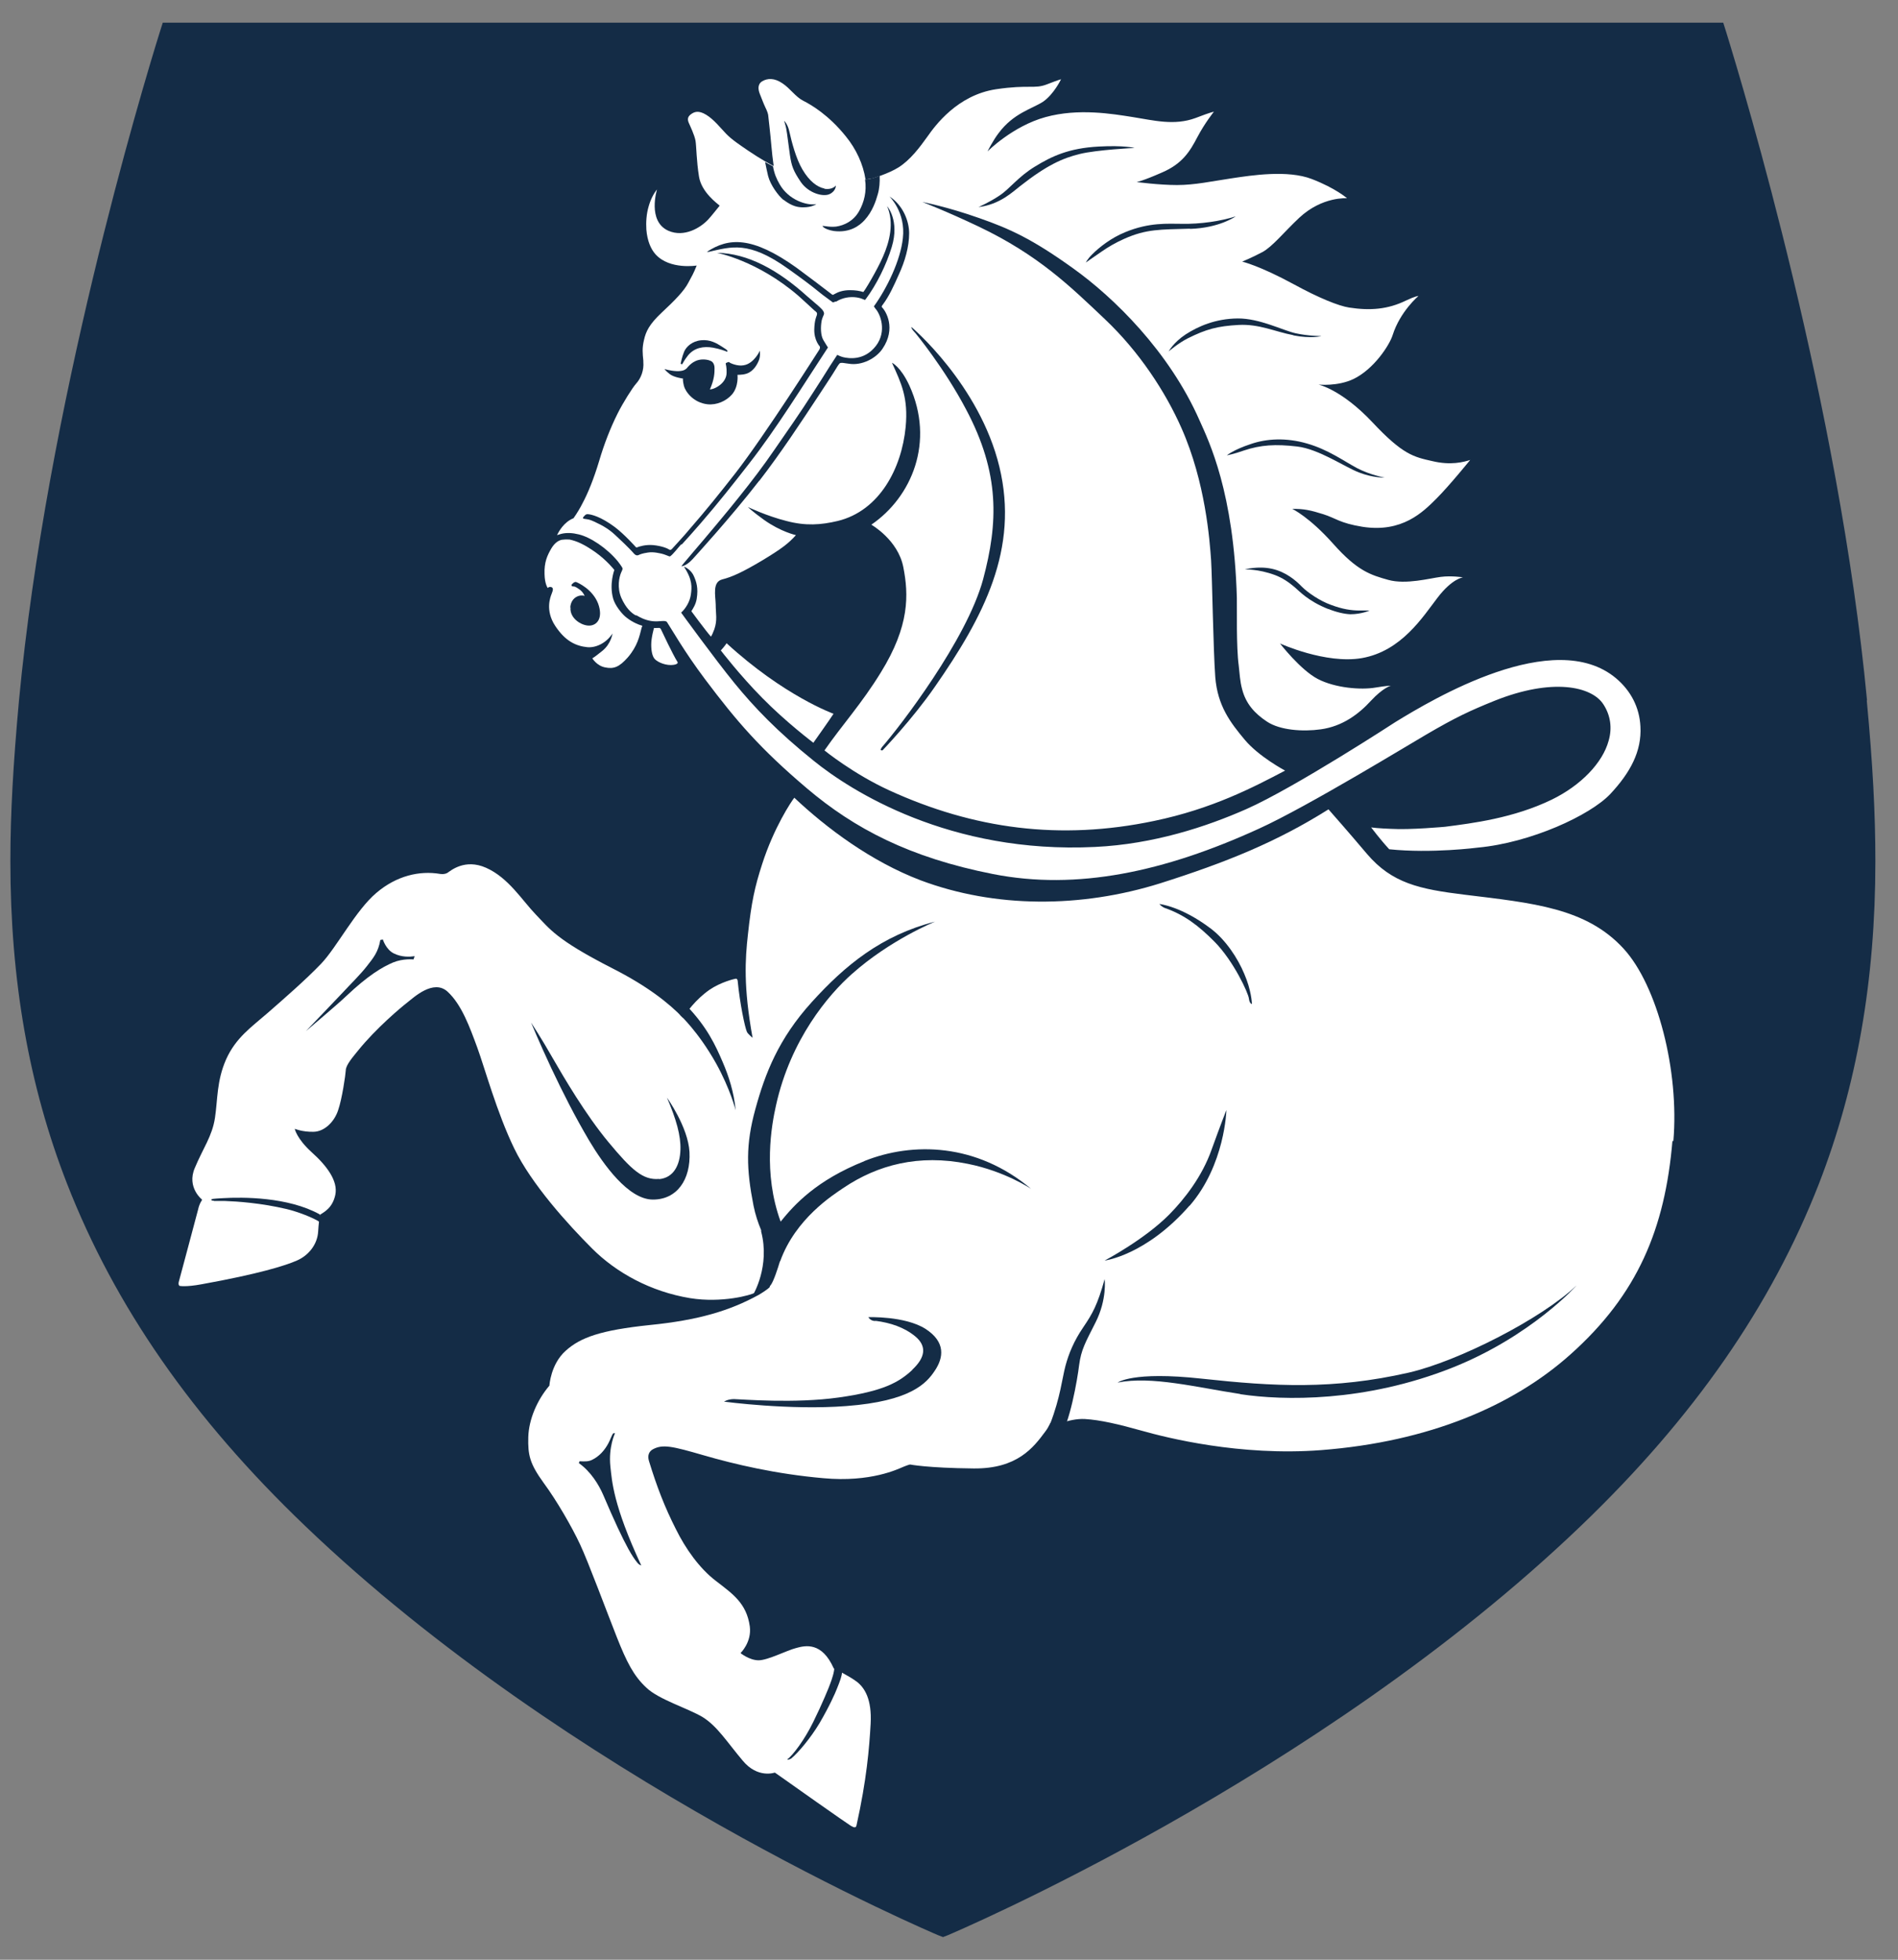 <svg width="62" height="64" viewBox="0 0 62 64" fill="none" xmlns="http://www.w3.org/2000/svg">
<rect x="0" y="0" width="62" height="64" fill="#808080" stroke="none"/>
<g clip-path="url(#clip0_188_2039)">
<path fill-rule="evenodd" clip-rule="evenodd" d="M60.98 22.878C61.177 24.962 61.261 26.575 61.261 28.128C61.261 32.023 60.655 35.462 59.42 38.652C57.859 42.652 55.321 46.304 51.646 49.827C43.009 58.108 31.084 63.146 30.963 63.199L30.804 63.26L30.645 63.199C30.523 63.146 18.598 58.108 9.961 49.827C6.287 46.312 3.749 42.652 2.188 38.652C0.945 35.462 0.339 32.023 0.339 28.128C0.339 26.575 0.43 24.962 0.62 22.878C1.529 13.271 4.612 2.99 5.226 1.028L5.317 0.74H56.291L56.382 1.028C56.988 2.99 60.079 13.256 60.988 22.87" fill="#142C46"/>
<path fill-rule="evenodd" clip-rule="evenodd" d="M20.985 20.439C20.985 20.439 20.977 20.454 20.962 20.491C20.886 20.787 20.826 21.098 20.508 21.469C20.227 21.787 20.046 21.855 19.765 21.795C19.492 21.742 19.348 21.499 19.348 21.499C19.348 21.499 19.394 21.484 19.674 21.257C19.962 21.029 20.008 20.689 20.008 20.689C19.788 21.022 19.447 21.158 19.189 21.136C18.818 21.098 18.47 20.946 18.136 20.439C17.803 19.931 17.977 19.499 18.023 19.385C18.068 19.272 18.083 19.196 18.007 19.173C17.932 19.151 17.894 19.203 17.894 19.203C17.894 19.203 17.795 19.082 17.788 18.749C17.773 18.363 17.879 18.135 18.007 17.916C18.106 17.749 18.22 17.658 18.348 17.628C18.416 17.62 18.5 17.613 18.576 17.62C18.583 17.62 18.598 17.62 18.606 17.62C18.848 17.673 19.076 17.772 19.454 18.037C19.826 18.302 20.068 18.613 20.068 18.613C20.068 18.613 19.894 19.075 20.03 19.552C20.091 19.764 20.288 20.014 20.417 20.128C20.599 20.287 20.811 20.385 20.985 20.439Z" fill="white"/>
<path fill-rule="evenodd" clip-rule="evenodd" d="M20.765 20.098C20.621 20.014 20.447 19.863 20.295 19.522C20.151 19.181 20.227 18.848 20.288 18.703C20.341 18.59 20.349 18.575 20.318 18.522C20.288 18.469 20.227 18.393 20.182 18.332C19.826 17.9 19.288 17.544 18.909 17.453C18.697 17.4 18.515 17.393 18.348 17.431C18.348 17.431 18.265 17.453 18.197 17.476C18.25 17.363 18.416 17.052 18.735 16.923C18.833 16.787 18.97 16.559 19.023 16.446C19.212 16.097 19.401 15.62 19.568 15.067C19.735 14.499 19.939 13.976 20.174 13.506C20.356 13.143 20.659 12.665 20.773 12.536C20.947 12.347 21.038 12.082 21.015 11.817V11.779C20.992 11.544 20.97 11.377 21.038 11.097C21.099 10.824 21.212 10.589 21.606 10.218C22.046 9.809 22.349 9.498 22.485 9.233C22.599 9.021 22.652 8.938 22.758 8.672C22.758 8.672 21.879 8.816 21.417 8.309C21.258 8.135 21.144 7.862 21.114 7.498C21.099 7.263 21.114 6.99 21.189 6.74C21.25 6.521 21.349 6.324 21.462 6.187C21.462 6.187 21.136 7.225 21.833 7.536C22.349 7.763 22.887 7.437 23.137 7.165C23.243 7.051 23.364 6.892 23.508 6.718C23.508 6.718 23.5 6.71 23.493 6.703C23.447 6.657 22.917 6.286 22.834 5.771C22.75 5.256 22.75 4.786 22.72 4.596C22.682 4.399 22.546 4.119 22.5 4.013C22.455 3.907 22.455 3.816 22.568 3.733C22.682 3.649 22.818 3.596 23.068 3.748C23.318 3.899 23.53 4.172 23.72 4.369C23.909 4.566 24.19 4.748 24.432 4.915C24.856 5.202 25.167 5.369 25.273 5.422C25.243 5.202 25.212 4.952 25.197 4.755C25.167 4.392 25.106 3.877 25.099 3.808C25.099 3.733 25.061 3.627 25 3.505C24.932 3.361 24.879 3.21 24.826 3.081C24.773 2.952 24.728 2.763 24.894 2.657C25.069 2.551 25.296 2.543 25.553 2.717C25.811 2.884 25.985 3.164 26.243 3.293C26.5 3.422 27.069 3.755 27.629 4.452C27.97 4.869 28.198 5.369 28.273 5.862C28.334 5.854 28.41 5.839 28.508 5.824C28.508 5.824 29.023 5.672 29.349 5.468C29.736 5.225 30.046 4.809 30.296 4.46C30.546 4.104 31.273 3.104 32.539 2.914C33.615 2.755 33.789 2.914 34.198 2.755C34.607 2.596 34.66 2.589 34.66 2.589C34.66 2.589 34.425 3.081 34.069 3.324C33.706 3.558 33.107 3.695 32.622 4.346C32.44 4.581 32.258 4.945 32.258 4.945C32.258 4.945 33.077 4.119 34.153 3.824C35.228 3.528 36.334 3.718 37.009 3.824C37.683 3.93 38.357 4.111 39.054 3.854C39.585 3.649 39.653 3.649 39.653 3.649C39.653 3.649 39.358 4.013 39.115 4.475C38.873 4.937 38.63 5.346 37.956 5.634C37.319 5.915 37.13 5.945 37.13 5.945C37.13 5.945 37.857 6.043 38.448 6.043C39.032 6.043 39.57 5.922 40.229 5.824C40.888 5.725 42.062 5.543 42.85 5.846C43.638 6.15 44.002 6.475 44.002 6.475C44.002 6.475 43.199 6.407 42.441 7.112C41.949 7.574 41.562 8.059 41.236 8.233C40.911 8.407 40.577 8.544 40.577 8.544C40.577 8.544 41.138 8.672 42.267 9.286C43.085 9.733 43.729 9.991 44.07 10.044C44.759 10.15 45.335 10.104 45.926 9.816C46.244 9.665 46.335 9.665 46.335 9.665C46.335 9.665 45.737 10.173 45.494 10.938C45.388 11.279 44.873 12.059 44.214 12.377C43.691 12.627 43.07 12.559 43.07 12.559C43.07 12.559 43.82 12.718 44.828 13.787C45.828 14.855 46.184 14.923 46.79 15.059C47.388 15.203 47.813 15.09 48.025 15.021C48.025 15.021 47.351 15.855 46.919 16.287C46.487 16.718 45.805 17.408 44.502 17.203C43.759 17.082 43.638 16.923 43.229 16.794C42.82 16.666 42.593 16.612 42.214 16.62C42.214 16.62 42.767 16.878 43.555 17.764C44.343 18.651 44.782 18.779 45.35 18.938C45.926 19.098 46.707 18.885 47.063 18.84C47.419 18.794 47.79 18.855 47.79 18.855C47.79 18.855 47.434 18.893 46.957 19.522C46.479 20.143 45.782 21.264 44.487 21.492C43.305 21.696 41.812 21.014 41.812 21.014C41.812 21.014 42.479 21.878 43.047 22.174C43.615 22.469 44.456 22.537 44.934 22.454C45.297 22.393 45.434 22.393 45.434 22.393C45.434 22.393 45.184 22.454 44.782 22.886C44.388 23.317 43.858 23.719 43.146 23.818C42.555 23.901 41.812 23.848 41.388 23.567C40.986 23.302 40.699 22.984 40.577 22.514C40.502 22.242 40.494 21.984 40.464 21.734C40.38 21.113 40.411 19.901 40.403 19.522C40.305 16.067 39.494 14.423 39.183 13.726C38.191 11.476 36.38 9.71 35.054 8.763C33.728 7.809 32.978 7.468 32.001 7.127C30.933 6.748 30.13 6.597 30.13 6.597C30.13 6.597 30.902 6.892 31.971 7.4C33.925 8.332 34.963 9.354 36.092 10.423C37.221 11.491 38.077 12.809 38.592 13.976C39.38 15.749 39.517 17.658 39.562 18.302C39.6 18.946 39.63 21.166 39.698 22.113C39.774 23.06 40.199 23.605 40.661 24.159C41.123 24.712 41.979 25.166 41.979 25.166C40.956 25.704 39.6 26.416 37.698 26.81C34.63 27.454 31.811 27.075 29.046 25.81C27.872 25.272 26.932 24.507 26.932 24.507C27.516 23.666 28.145 22.984 28.773 21.961C29.72 20.431 29.683 19.416 29.508 18.522C29.334 17.628 28.463 17.135 28.463 17.135C29.781 16.234 30.546 14.431 29.705 12.589C29.417 11.968 29.137 11.847 29.137 11.847C29.44 12.514 29.675 12.991 29.584 13.946C29.455 15.287 28.735 16.681 27.364 17.014C26.819 17.143 26.319 17.181 25.69 17.014C25.053 16.855 24.432 16.559 24.432 16.559C24.432 16.559 24.546 16.681 24.955 16.976C25.508 17.37 26 17.476 26 17.476C25.75 17.756 25.515 17.931 24.887 18.31C24.25 18.688 23.917 18.84 23.591 18.923C23.265 19.007 23.371 19.446 23.379 19.741C23.379 20.044 23.44 20.241 23.334 20.552C23.235 20.81 23.22 20.787 23.22 20.787C23.046 20.59 22.584 19.961 22.584 19.961C22.644 19.863 22.727 19.741 22.758 19.56C22.818 19.196 22.743 18.991 22.667 18.817C22.591 18.635 22.417 18.529 22.341 18.506C22.629 18.938 22.599 19.188 22.568 19.416C22.538 19.643 22.402 19.87 22.25 20.007C22.25 20.007 23.349 21.522 23.993 22.31C24.637 23.098 25.387 23.886 26.584 24.848C27.781 25.818 31.016 27.894 35.774 27.659C37.683 27.568 39.41 27 40.729 26.416C42.312 25.712 45.578 23.583 45.578 23.583C46.79 22.84 50.767 20.454 52.79 22.151C53.275 22.56 53.556 23.105 53.586 23.727C53.631 24.53 53.26 25.227 52.601 25.931C51.942 26.628 50.002 27.522 48.275 27.681C48.275 27.681 46.767 27.878 45.381 27.735C45.093 27.424 44.79 27.022 44.79 27.022C45.01 27.053 45.434 27.068 45.434 27.068C46.07 27.106 47.207 27 47.207 27C48.093 26.886 49.442 26.719 50.692 26.113C51.639 25.651 52.351 24.916 52.548 24.189C52.669 23.772 52.608 23.355 52.374 22.999C51.995 22.416 50.715 22.128 48.82 22.886C48.017 23.211 47.555 23.424 46.585 23.992C46.161 24.234 42.729 26.333 41.13 27.06C38.032 28.477 35.175 29.083 32.44 28.545C29.705 28.007 27.902 27.053 26.364 25.75C24.826 24.446 24.061 23.552 23.03 22.181C22.341 21.264 21.917 20.507 21.788 20.317C21.735 20.241 21.546 20.31 21.326 20.287C21.121 20.264 20.962 20.196 20.78 20.09" fill="white"/>
<path fill-rule="evenodd" clip-rule="evenodd" d="M23.735 21.007C25.607 22.727 27.228 23.31 27.228 23.31C27.145 23.446 26.569 24.257 26.569 24.257C26.569 24.257 25.675 23.583 24.902 22.795C24.167 22.052 23.546 21.242 23.546 21.242C23.667 21.113 23.735 21.007 23.735 21.007Z" fill="white"/>
<path fill-rule="evenodd" clip-rule="evenodd" d="M54.632 37.258C54.389 40.129 53.495 42.273 51.305 44.228C49.426 45.91 46.684 47.084 43.161 47.357C40.502 47.562 38.092 46.948 37.312 46.728C36.532 46.509 35.941 46.372 35.441 46.342C35.175 46.327 34.888 46.395 34.683 46.471C34.66 46.471 34.638 46.471 34.615 46.471H34.312C34.259 46.577 34.206 46.675 34.145 46.751C33.759 47.274 33.228 47.971 31.804 47.956C30.289 47.941 29.728 47.827 29.728 47.827C29.728 47.827 29.675 47.834 29.508 47.903C29.342 47.971 28.448 48.418 26.895 48.274C25.341 48.138 23.993 47.819 22.977 47.524C21.955 47.228 21.652 47.16 21.333 47.327C21.205 47.395 21.144 47.524 21.197 47.706C21.462 48.569 21.712 49.213 22.076 49.933C22.394 50.577 22.849 51.221 23.387 51.63C23.924 52.047 24.387 52.35 24.493 53.115C24.561 53.63 24.19 53.986 24.19 53.986C24.19 53.986 24.478 54.221 24.781 54.221C25.084 54.221 25.705 53.896 26.008 53.82C26.311 53.736 26.849 53.615 27.235 54.486C27.235 54.486 27.72 54.721 27.985 54.918C28.243 55.115 28.485 55.494 28.44 56.297C28.395 57.093 28.311 58.116 27.978 59.616C27.955 59.729 27.849 59.654 27.788 59.623C27.728 59.593 25.66 58.138 25.538 58.047C25.41 57.956 25.311 57.888 25.311 57.888C25.311 57.888 24.75 58.093 24.258 57.494C23.758 56.903 23.432 56.373 22.955 56.078C22.477 55.79 21.515 55.502 21.114 55.115C20.697 54.729 20.47 54.274 20.151 53.471C19.833 52.668 19.212 50.994 18.947 50.433C18.689 49.88 18.189 49.009 17.757 48.425C17.303 47.797 17.242 47.516 17.257 46.933C17.273 46.357 17.545 45.721 17.947 45.251C17.947 45.251 17.985 44.554 18.477 44.114C18.962 43.675 19.629 43.44 21.22 43.273C22.818 43.114 23.841 42.804 24.781 42.289C24.872 42.236 25.076 42.107 25.137 42.039C25.19 41.97 25.091 41.963 24.667 42.213C24.538 42.296 23.576 42.561 22.546 42.395C21.25 42.182 20.129 41.561 19.341 40.773C18.553 39.985 17.363 38.675 16.795 37.5C16.227 36.326 15.833 34.871 15.591 34.212C15.348 33.553 15.083 32.811 14.621 32.386C14.159 31.962 13.507 32.583 13.31 32.735C13.113 32.886 12.28 33.583 11.689 34.318C11.537 34.508 11.295 34.78 11.295 34.955C11.287 35.106 11.174 35.887 11.045 36.258C10.924 36.629 10.605 36.955 10.242 36.962C9.878 36.97 9.628 36.864 9.628 36.864C9.628 36.864 9.689 37.182 10.181 37.629C10.681 38.076 11.045 38.569 10.954 39.016C10.863 39.455 10.583 39.584 10.446 39.675C10.446 39.675 10.401 40.031 10.393 40.213C10.37 40.652 10.067 41.008 9.696 41.167C9.317 41.334 8.438 41.607 6.59 41.94C6.06 42.039 5.863 41.993 5.863 41.993C5.863 41.993 5.817 41.963 5.84 41.864C5.863 41.773 6.416 39.72 6.469 39.508C6.514 39.296 6.605 39.182 6.605 39.182C6.605 39.182 6.09 38.781 6.363 38.144C6.635 37.493 6.931 37.106 7.022 36.508C7.113 35.909 7.075 35.303 7.385 34.599C7.704 33.886 8.211 33.545 8.749 33.076C9.287 32.606 9.984 32 10.492 31.47C10.999 30.939 11.621 29.727 12.295 29.159C12.962 28.591 13.712 28.431 14.363 28.538C14.363 28.538 14.507 28.568 14.613 28.507C14.719 28.439 15.181 28.03 15.879 28.34C16.613 28.666 17.053 29.401 17.507 29.871C17.962 30.341 18.174 30.689 20 31.621C21.152 32.205 21.856 32.765 22.311 33.242C22.424 33.061 22.72 32.644 23.174 32.326C23.538 32.076 23.978 31.97 24.031 31.962C24.099 31.954 24.099 32.053 24.099 32.053C24.167 32.758 24.334 33.568 24.402 33.705C24.432 33.765 24.584 33.894 24.584 33.894C24.281 32.22 24.341 31.326 24.432 30.515C24.546 29.454 24.659 28.954 24.894 28.227C25.281 27.022 25.849 26.174 25.947 26.052C26.985 27.03 28.44 28.128 30.076 28.75C32.501 29.659 35.304 29.659 37.895 28.848C40.047 28.166 41.699 27.5 43.396 26.431L43.509 26.56C43.509 26.56 44.025 27.143 44.653 27.886C45.472 28.848 46.373 29.038 47.843 29.219C50.086 29.492 51.813 29.651 53.033 30.977C54.147 32.189 54.859 34.985 54.662 37.266" fill="white"/>
<path fill-rule="evenodd" clip-rule="evenodd" d="M21.591 20.552C21.621 20.613 21.97 21.363 22.137 21.628C22.137 21.628 22.167 21.711 21.917 21.719C21.667 21.719 21.424 21.59 21.364 21.491C21.318 21.423 21.273 21.287 21.273 21.052C21.273 20.817 21.364 20.507 21.364 20.507C21.364 20.507 21.424 20.514 21.515 20.507C21.515 20.507 21.561 20.491 21.591 20.552Z" fill="white"/>
<path fill-rule="evenodd" clip-rule="evenodd" d="M27.288 9.847C27.288 9.847 27.22 9.885 27.198 9.87C27.091 9.786 26.902 9.657 26.803 9.574C26.463 9.294 26.099 9.029 25.735 8.771C24.447 7.854 23.894 8.059 23.152 8.225H23.091C23.803 7.756 24.569 7.71 26.016 8.741C26.205 8.877 27.069 9.529 27.182 9.62C27.213 9.642 27.228 9.62 27.258 9.604C27.379 9.536 27.531 9.476 27.766 9.476C27.948 9.476 28.076 9.498 28.198 9.536C28.22 9.544 28.652 8.824 28.842 8.385C29.061 7.892 29.213 7.271 28.978 6.733C28.978 6.733 29.395 7.195 29.13 8.066C28.955 8.642 28.637 9.294 28.273 9.779C28.266 9.786 28.258 9.794 28.243 9.794C28.243 9.794 28.069 9.695 27.811 9.703C27.561 9.71 27.395 9.801 27.304 9.854" fill="#142C46"/>
<path fill-rule="evenodd" clip-rule="evenodd" d="M37.062 4.831C37.062 4.831 36.713 4.74 35.888 4.786C34.91 4.839 34.357 5.104 33.812 5.437C33.251 5.778 32.986 6.165 32.653 6.384C32.327 6.604 31.963 6.763 31.963 6.763C32.66 6.68 33.084 6.263 33.319 6.081C34.206 5.384 34.721 5.164 35.274 5.028C35.827 4.892 37.062 4.831 37.062 4.831Z" fill="#142C46"/>
<path fill-rule="evenodd" clip-rule="evenodd" d="M38.873 7.475C39.842 7.445 40.365 7.066 40.365 7.066C39.895 7.218 39.214 7.324 38.592 7.309C38.153 7.309 37.547 7.256 36.759 7.581C36.289 7.771 35.903 8.081 35.675 8.309C35.516 8.468 35.471 8.574 35.471 8.574C35.471 8.574 35.66 8.437 35.994 8.21C36.213 8.059 36.433 7.93 36.721 7.801C37.448 7.475 37.903 7.498 38.873 7.468" fill="#142C46"/>
<path fill-rule="evenodd" clip-rule="evenodd" d="M42.252 10.953C42.828 11.066 43.168 10.976 43.168 10.976C43.168 10.976 42.744 10.976 42.327 10.885C41.911 10.794 41.145 10.392 40.426 10.4C39.706 10.407 39.138 10.657 38.729 10.922C38.327 11.188 38.176 11.476 38.176 11.476C38.176 11.476 38.494 11.203 38.797 11.051C39.403 10.748 39.774 10.65 40.456 10.612C41.138 10.574 41.668 10.839 42.244 10.945" fill="#142C46"/>
<path fill-rule="evenodd" clip-rule="evenodd" d="M42.373 14.582C43.085 14.665 43.934 15.256 44.396 15.431C44.865 15.612 45.229 15.597 45.229 15.597C45.229 15.597 44.76 15.514 44.328 15.287C43.888 15.052 43.381 14.68 42.691 14.483C42.009 14.286 41.373 14.324 40.865 14.499C40.289 14.688 40.077 14.87 40.077 14.87C40.077 14.87 40.297 14.832 40.638 14.711C41.183 14.529 41.668 14.499 42.373 14.582Z" fill="#142C46"/>
<path fill-rule="evenodd" clip-rule="evenodd" d="M43.388 19.885C43.646 19.991 43.911 20.052 44.108 20.06C44.479 20.06 44.737 19.938 44.737 19.938C44.737 19.938 44.585 19.938 44.411 19.938C44.138 19.938 43.85 19.893 43.487 19.757C43.115 19.628 42.714 19.348 42.524 19.158C42.335 18.961 42.002 18.673 41.547 18.575C41.093 18.476 40.661 18.597 40.661 18.597C40.661 18.597 41.093 18.575 41.646 18.779C41.888 18.87 42.093 19.007 42.297 19.181C42.426 19.287 42.721 19.628 43.396 19.893" fill="#142C46"/>
<path fill-rule="evenodd" clip-rule="evenodd" d="M18.636 19.84C18.606 20.189 18.985 20.431 19.242 20.431C19.5 20.431 19.712 20.189 19.538 19.711C19.356 19.241 18.879 19.029 18.818 19.007C18.758 18.991 18.682 19.082 18.682 19.082C18.682 19.082 18.636 19.135 18.712 19.151C18.765 19.151 18.788 19.151 18.917 19.241C19.045 19.325 19.098 19.461 19.098 19.461C18.962 19.408 18.659 19.484 18.629 19.832" fill="#142C46"/>
<path fill-rule="evenodd" clip-rule="evenodd" d="M22.311 12.362C22.311 12.362 22.296 12.423 22.341 12.604C22.387 12.779 22.637 13.15 23.114 13.203C23.417 13.233 23.72 13.097 23.909 12.885C24.137 12.62 24.091 12.241 24.091 12.241C24.152 12.241 24.356 12.241 24.485 12.158C24.622 12.074 24.72 11.938 24.788 11.771C24.849 11.627 24.819 11.453 24.819 11.453C24.819 11.453 24.781 11.551 24.69 11.665C24.614 11.756 24.485 11.9 24.288 11.93C24.091 11.968 23.834 11.854 23.826 11.832C23.811 11.809 23.788 11.832 23.75 11.839C23.712 11.854 23.705 11.87 23.705 11.87C23.705 11.87 23.743 12.014 23.735 12.173C23.735 12.332 23.644 12.491 23.477 12.604C23.311 12.718 23.19 12.718 23.19 12.718C23.341 12.37 23.341 12.173 23.341 12.021C23.341 11.854 23.243 11.801 23.243 11.801C23.243 11.801 23.129 11.726 22.917 11.741C22.621 11.764 22.47 11.991 22.424 12.036C22.371 12.082 22.296 12.127 22.099 12.12C21.894 12.112 21.705 12.051 21.705 12.051C21.705 12.051 21.742 12.112 21.879 12.218C22.015 12.324 22.303 12.362 22.303 12.362" fill="#142C46"/>
<path fill-rule="evenodd" clip-rule="evenodd" d="M22.902 11.112C22.606 11.142 22.417 11.324 22.349 11.483C22.28 11.642 22.235 11.87 22.235 11.87C22.235 11.9 22.288 11.892 22.288 11.892C22.288 11.892 22.349 11.764 22.477 11.604C22.682 11.354 22.985 11.301 23.288 11.354C23.508 11.392 23.705 11.468 23.705 11.468C23.705 11.468 23.758 11.506 23.765 11.468C23.765 11.453 23.735 11.423 23.735 11.423C23.735 11.423 23.674 11.377 23.576 11.316C23.409 11.21 23.197 11.082 22.902 11.112Z" fill="#142C46"/>
<path fill-rule="evenodd" clip-rule="evenodd" d="M24.803 15.703C25.5 14.802 26.144 13.824 26.773 12.87C26.955 12.589 27.152 12.301 27.326 12.014C27.326 12.014 27.372 11.93 27.425 11.87C27.463 11.824 27.629 11.87 27.72 11.877C28.16 11.953 28.622 11.695 28.826 11.392C29.281 10.726 28.94 10.157 28.804 10.028C28.804 10.028 28.804 10.006 28.804 9.998C28.804 9.991 28.834 9.953 28.834 9.953C29.046 9.672 29.198 9.331 29.357 8.975C29.561 8.536 29.698 8.059 29.698 7.619C29.698 7.233 29.508 6.71 29.054 6.415C29.054 6.415 29.592 6.93 29.493 7.778C29.417 8.498 28.978 9.407 28.546 10.006L28.599 10.082C28.758 10.256 28.978 10.816 28.614 11.294C28.228 11.794 27.713 11.703 27.546 11.665C27.478 11.65 27.379 11.604 27.349 11.589L27.107 11.96C26.925 12.248 26.743 12.544 26.553 12.832C26.152 13.461 25.728 14.067 25.303 14.68C24.94 15.211 24.553 15.718 24.152 16.218C23.811 16.65 23.106 17.491 22.599 18.082C22.356 18.362 22.258 18.491 22.258 18.491C22.258 18.491 22.394 18.506 22.621 18.264C22.621 18.264 23.872 16.9 24.803 15.696" fill="#142C46"/>
<path fill-rule="evenodd" clip-rule="evenodd" d="M40.517 45.531C41.918 45.743 44.585 45.797 47.434 44.668C50.025 43.637 51.502 41.978 51.502 41.978C50.358 43.069 47.631 44.456 46.017 44.827C43.555 45.387 41.623 45.281 39.259 45.024C36.979 44.774 36.509 45.153 36.509 45.153C37.6 44.925 39.108 45.312 40.509 45.524" fill="#142C46"/>
<path fill-rule="evenodd" clip-rule="evenodd" d="M38.858 39.379C40.017 38.046 40.062 36.25 40.062 36.25C40.062 36.25 39.895 36.667 39.577 37.546C39.267 38.425 38.691 39.16 38.191 39.667C37.38 40.485 36.084 41.167 36.084 41.167C36.084 41.167 37.433 41.001 38.858 39.372" fill="#142C46"/>
<path fill-rule="evenodd" clip-rule="evenodd" d="M29.804 44.736C29.364 45.145 28.857 45.433 27.402 45.638C25.947 45.842 24.258 45.698 23.978 45.691C23.773 45.691 23.652 45.774 23.652 45.774C23.652 45.774 25.803 46.062 27.645 45.918C29.751 45.759 30.266 45.175 30.539 44.759C30.819 44.342 30.902 43.827 30.228 43.395C29.554 42.971 28.364 43.016 28.364 43.016C28.463 43.168 28.614 43.137 28.614 43.137C29.076 43.198 29.539 43.342 29.91 43.653C30.273 43.963 30.236 44.327 29.796 44.736" fill="#142C46"/>
<path fill-rule="evenodd" clip-rule="evenodd" d="M20.03 46.812C19.985 46.865 19.932 47.024 19.879 47.122C19.758 47.357 19.576 47.562 19.341 47.675C19.22 47.736 19.091 47.728 18.932 47.721L18.909 47.782C19.295 48.054 19.561 48.486 19.704 48.819C20.076 49.691 20.326 50.221 20.53 50.592C20.644 50.797 20.735 50.933 20.818 51.032C20.886 51.115 20.947 51.123 20.947 51.123C20.023 49.138 19.992 48.365 19.939 47.895C19.871 47.251 20.091 46.804 20.091 46.804C20.091 46.804 20.045 46.812 20.038 46.804" fill="#142C46"/>
<path fill-rule="evenodd" clip-rule="evenodd" d="M21.53 38.501C21 38.546 20.629 38.205 19.879 37.303C19.129 36.402 18.416 35.182 18.053 34.553C17.697 33.924 17.348 33.394 17.348 33.394C17.348 33.394 17.613 34.038 18.007 34.879C18.401 35.712 18.773 36.447 19.242 37.243C19.712 38.031 20.523 39.167 21.318 39.175C22.114 39.182 22.568 38.523 22.523 37.622C22.477 36.803 21.788 35.849 21.788 35.849C22.091 36.553 22.243 37.091 22.227 37.546C22.212 38.046 22.008 38.463 21.53 38.508" fill="#142C46"/>
<path fill-rule="evenodd" clip-rule="evenodd" d="M12.507 30.682L12.424 30.697C12.355 31.098 12.196 31.28 11.984 31.553C11.772 31.826 11.431 32.159 11.143 32.47C10.908 32.72 9.992 33.674 9.992 33.674C9.992 33.674 11.052 32.78 11.31 32.53C12.022 31.856 12.484 31.583 12.84 31.432C13.174 31.295 13.507 31.333 13.507 31.333L13.545 31.227C13.386 31.25 13.121 31.265 12.863 31.136C12.605 31.007 12.507 30.682 12.507 30.682Z" fill="#142C46"/>
<path fill-rule="evenodd" clip-rule="evenodd" d="M22.44 32.849C22.334 32.924 22.212 33.144 22.212 33.144C22.212 33.144 22.803 33.682 23.387 34.72C23.856 35.561 24.031 36.258 24.031 36.258C23.978 35.675 23.803 35.137 23.606 34.682C23.379 34.152 23.106 33.553 22.44 32.856" fill="#142C46"/>
<path fill-rule="evenodd" clip-rule="evenodd" d="M39.676 30.757C40.297 31.386 40.782 32.439 40.797 32.614C40.82 32.788 40.895 32.788 40.895 32.788C40.895 32.75 40.873 32.326 40.645 31.803C40.433 31.295 40.047 30.704 39.562 30.333C38.585 29.591 37.873 29.523 37.873 29.523C37.971 29.636 38.069 29.659 38.069 29.659C38.683 29.878 39.145 30.22 39.676 30.757Z" fill="#142C46"/>
<path fill-rule="evenodd" clip-rule="evenodd" d="M26.932 6.157C26.698 6.112 26.44 5.922 26.213 5.536C26 5.18 25.857 4.619 25.788 4.308C25.735 4.051 25.614 3.945 25.614 3.945C25.614 3.945 25.667 4.112 25.682 4.195C25.72 4.399 25.75 4.702 25.803 5.059C25.857 5.422 25.91 5.574 26.16 5.945C26.417 6.316 26.895 6.437 27.099 6.339C27.311 6.24 27.304 6.059 27.304 6.059C27.273 6.097 27.16 6.203 26.925 6.165" fill="#142C46"/>
<path fill-rule="evenodd" clip-rule="evenodd" d="M22.273 17.779C22.402 17.643 22.69 17.317 22.894 17.082C23.44 16.453 23.955 15.802 24.462 15.15C25.364 13.998 26.243 12.567 27.046 11.347C27.046 11.347 26.978 11.248 26.895 11.104C26.803 10.945 26.803 10.672 26.841 10.468C26.857 10.392 26.91 10.278 26.91 10.278C26.955 10.172 26.803 10.059 26.735 9.991C26.667 9.93 26.478 9.771 26.372 9.68C25.417 8.816 24.425 8.271 23.417 8.256C23.417 8.256 24.728 8.498 26.076 9.657C26.076 9.657 26.569 10.104 26.607 10.142C26.629 10.165 26.637 10.157 26.675 10.203C26.69 10.218 26.698 10.256 26.675 10.316C26.667 10.339 26.607 10.46 26.599 10.756C26.591 11.12 26.781 11.316 26.781 11.316C26.781 11.316 26.796 11.37 26.766 11.415C26.735 11.46 24.985 14.218 24.023 15.453C23.538 16.074 23.038 16.696 22.515 17.294C22.334 17.514 22.137 17.718 21.947 17.931C21.947 17.931 21.902 17.976 21.871 17.953C21.803 17.908 21.629 17.832 21.341 17.802C21.091 17.779 20.879 17.847 20.803 17.878C20.788 17.885 20.765 17.862 20.765 17.862C20.765 17.862 20.409 17.461 20.091 17.218C19.614 16.862 19.311 16.802 19.22 16.794C19.136 16.779 19.098 16.84 19.098 16.84C19.008 16.923 19.045 16.938 19.098 16.946C19.182 16.961 19.235 16.946 19.477 17.067C19.856 17.241 20.023 17.4 20.197 17.567C20.508 17.855 20.667 18.029 20.705 18.075C20.773 18.15 20.826 18.143 20.856 18.128C20.909 18.105 20.962 18.075 21.167 18.044C21.364 18.014 21.568 18.075 21.614 18.082C21.712 18.105 21.803 18.15 21.834 18.158C21.841 18.158 21.871 18.181 21.894 18.166C21.985 18.105 22.144 17.893 22.25 17.779" fill="#142C46"/>
<path fill-rule="evenodd" clip-rule="evenodd" d="M25.599 6.528C25.887 6.748 26.076 6.771 26.243 6.771C26.531 6.771 26.667 6.665 26.667 6.665C26.357 6.725 25.758 6.528 25.47 6.021C25.364 5.839 25.296 5.68 25.25 5.43C25.212 5.415 24.993 5.293 24.993 5.293C24.993 5.309 25.084 5.725 25.091 5.748C25.167 6.044 25.425 6.392 25.591 6.528" fill="#142C46"/>
<path fill-rule="evenodd" clip-rule="evenodd" d="M28.804 24.416C28.766 24.462 28.758 24.484 28.781 24.499C28.811 24.515 28.834 24.499 28.834 24.499C28.834 24.499 29.796 23.499 30.531 22.439C32.13 20.143 33.297 17.931 32.645 15.241C31.993 12.552 29.773 10.68 29.773 10.68C29.751 10.726 29.902 10.877 29.902 10.877C29.902 10.877 30.849 12.021 31.561 13.377C32.668 15.461 32.607 17.075 32.115 18.916C31.584 20.886 29.395 23.734 28.796 24.416" fill="#142C46"/>
<path fill-rule="evenodd" clip-rule="evenodd" d="M34.607 46.978C34.948 46.463 35.191 45.077 35.251 44.577C35.319 44.077 35.448 43.857 35.789 43.183C36.168 42.433 36.085 41.773 36.085 41.773C35.85 42.614 35.691 42.895 35.388 43.342C35.077 43.796 34.91 44.213 34.804 44.607C34.698 45.001 34.638 45.637 34.304 46.501L34.607 46.986V46.978Z" fill="#142C46"/>
<path fill-rule="evenodd" clip-rule="evenodd" d="M25.735 57.472C25.735 57.472 25.819 57.449 25.849 57.426C26.069 57.244 26.47 56.775 26.766 56.282C27.099 55.714 27.288 55.282 27.334 55.161C27.44 54.896 27.5 54.744 27.508 54.593C27.523 54.471 27.235 54.343 27.25 54.456C27.266 54.57 27.167 54.865 27.122 54.979C27.084 55.093 26.857 55.646 26.569 56.229C26.281 56.82 25.902 57.32 25.712 57.464H25.735V57.472Z" fill="#142C46"/>
<path fill-rule="evenodd" clip-rule="evenodd" d="M6.991 39.22C7.082 39.22 7.12 39.22 7.332 39.22C7.757 39.235 8.529 39.288 9.363 39.485C9.719 39.569 10.234 39.766 10.446 39.91V39.735V39.66C9.408 39.084 7.923 39.091 7.279 39.129C7.082 39.137 7.067 39.144 6.961 39.152C6.863 39.167 6.893 39.213 6.984 39.213" fill="#142C46"/>
<path fill-rule="evenodd" clip-rule="evenodd" d="M28.243 37.917C26.667 38.546 25.955 39.334 25.5 39.895C24.917 38.296 25.205 36.743 25.349 36.099C25.826 33.94 27.069 32.477 27.834 31.803C29.084 30.689 30.546 30.098 30.546 30.098C28.796 30.545 27.607 31.523 26.516 32.727C25.425 33.932 24.993 35.061 24.675 36.22C24.356 37.379 24.379 38.175 24.614 39.372C24.675 39.675 24.765 39.94 24.864 40.175C24.864 40.19 24.864 40.205 24.864 40.22C25.16 41.349 24.606 42.274 24.606 42.274L24.803 42.243C24.803 42.243 25.038 42.152 25.175 41.971C25.273 41.842 25.41 41.417 25.478 41.19H25.485C25.985 39.796 27.213 39.023 27.561 38.788C28.667 38.046 30.008 37.682 31.614 38.008C32.834 38.251 33.683 38.826 33.683 38.826C31.895 37.326 29.811 37.288 28.235 37.917" fill="#142C46"/>
<path fill-rule="evenodd" clip-rule="evenodd" d="M28.735 5.74C28.652 5.778 28.47 5.847 28.258 5.862C28.319 6.263 28.22 6.612 28.069 6.885C27.887 7.218 27.576 7.362 27.311 7.4C27.046 7.43 26.819 7.339 26.879 7.4C26.94 7.468 27.091 7.521 27.235 7.544C27.773 7.612 28.084 7.362 28.243 7.188C28.501 6.907 28.614 6.559 28.675 6.339C28.728 6.157 28.743 5.953 28.735 5.74Z" fill="#142C46"/>
</g>
<defs>
<clipPath id="clip0_188_2039">
<rect width="60.921" height="62.52" fill="white" transform="translate(0.339 0.74)"/>
</clipPath>
</defs>
</svg>
